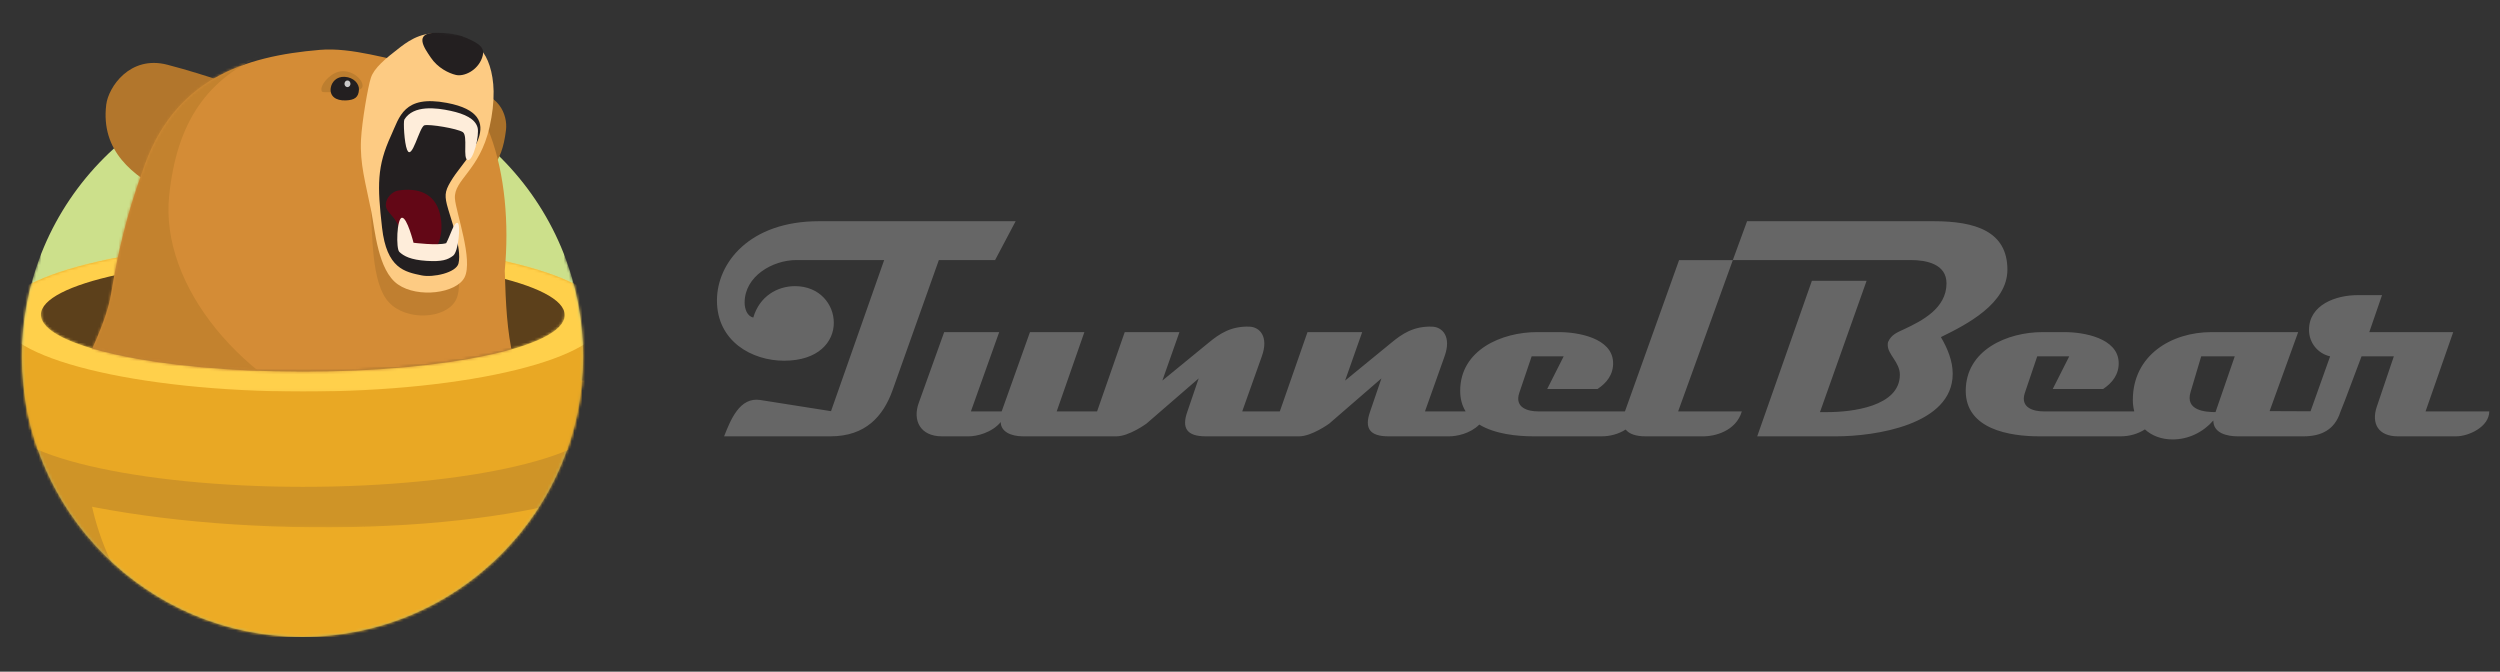 <svg xmlns="http://www.w3.org/2000/svg" width="938" height="252" viewBox="0 0 938 252" fill="none"><rect x="0" y="0" width="938" height="252" fill="#333333" stroke="none"/><g clip-path="url(#clip0_1726_41)"><mask id="mask0_1726_41" style="mask-type:luminance" maskUnits="userSpaceOnUse" x="8" y="-14" width="211" height="253"><path d="M212.042 96.51C216.409 108.074 218.799 120.61 218.799 133.702C218.799 191.857 171.656 239 113.501 239C55.346 239 8.203 191.857 8.203 133.702C8.203 120.61 10.593 108.075 14.96 96.51C14.889 94.877 14.854 93.235 14.854 91.583C14.854 33.428 59.02 -13.715 113.501 -13.715C167.983 -13.715 212.148 33.428 212.148 91.583C212.148 93.235 212.113 94.877 212.042 96.51Z" fill="white"/></mask><g mask="url(#mask0_1726_41)"><path fill-rule="evenodd" clip-rule="evenodd" d="M113.501 28.404C171.656 28.404 218.799 75.548 218.799 133.702C218.799 191.857 171.656 239 113.501 239C55.346 239 8.203 191.857 8.203 133.702C8.203 75.548 55.346 28.404 113.501 28.404Z" fill="#CCE08B"/></g><mask id="mask1_1726_41" style="mask-type:luminance" maskUnits="userSpaceOnUse" x="8" y="-14" width="211" height="253"><path d="M212.042 96.51C216.409 108.074 218.799 120.61 218.799 133.702C218.799 191.857 171.656 239 113.501 239C55.346 239 8.203 191.857 8.203 133.702C8.203 120.61 10.593 108.075 14.96 96.51C14.889 94.877 14.854 93.235 14.854 91.583C14.854 33.428 59.02 -13.715 113.501 -13.715C167.983 -13.715 212.148 33.428 212.148 91.583C212.148 93.235 212.113 94.877 212.042 96.51Z" fill="white"/></mask><g mask="url(#mask1_1726_41)"><path fill-rule="evenodd" clip-rule="evenodd" d="M221.322 264.437H221.325V142.835H9.509L9.266 264.438H9.268C9.268 264.513 9.266 264.586 9.266 264.66C9.368 289.547 56.823 309.732 115.26 309.794C173.698 309.856 221.184 289.774 221.325 264.886C221.326 264.737 221.324 264.586 221.322 264.437Z" fill="#ECAB25"/><mask id="mask2_1726_41" style="mask-type:luminance" maskUnits="userSpaceOnUse" x="9" y="142" width="213" height="56"><path d="M221.327 197.856V142.835H9.508L9.398 197.856H221.325H221.327Z" fill="white"/></mask><g mask="url(#mask2_1726_41)"><path fill-rule="evenodd" clip-rule="evenodd" d="M112.017 118.653C191.257 120.425 254.995 139.562 254.376 161.397C253.758 183.233 189.019 199.497 109.778 197.724C30.536 195.953 -33.2 176.815 -32.581 154.98C-31.963 133.145 32.775 116.88 112.016 118.652" fill="#CF9427"/></g><mask id="mask3_1726_41" style="mask-type:luminance" maskUnits="userSpaceOnUse" x="9" y="142" width="128" height="168"><path d="M9.508 142.84L9.266 264.438H9.268C9.268 264.512 9.266 264.585 9.266 264.66C9.368 289.547 56.823 309.732 115.26 309.793C122.706 309.801 129.975 309.483 136.989 308.867V142.84H9.508Z" fill="white"/></mask><g mask="url(#mask3_1726_41)"><path fill-rule="evenodd" clip-rule="evenodd" d="M32.326 172.108C32.326 172.108 31.253 214.44 67.37 243.059C121.572 286.01 123.688 384.411 123.688 384.411L-67.168 260.055L-27.878 142.84L32.326 172.108Z" fill="#CF9427"/></g></g><mask id="mask4_1726_41" style="mask-type:luminance" maskUnits="userSpaceOnUse" x="8" y="-14" width="211" height="253"><path d="M212.042 96.51C216.409 108.074 218.799 120.61 218.799 133.702C218.799 191.857 171.656 239 113.501 239C55.346 239 8.203 191.857 8.203 133.702C8.203 120.61 10.593 108.075 14.96 96.51C14.889 94.877 14.854 93.235 14.854 91.583C14.854 33.428 59.02 -13.715 113.501 -13.715C167.983 -13.715 212.148 33.428 212.148 91.583C212.148 93.235 212.113 94.877 212.042 96.51Z" fill="white"/></mask><g mask="url(#mask4_1726_41)"><path fill-rule="evenodd" clip-rule="evenodd" d="M113.643 96.867C167.966 96.916 211.938 106.499 211.879 118.267C211.823 130.02 167.813 139.508 113.594 139.463C59.373 139.432 15.387 129.869 15.354 118.107C15.323 106.345 59.327 96.83 113.643 96.867Z" fill="#231F20"/><path fill-rule="evenodd" clip-rule="evenodd" d="M153.101 34.965C153.101 34.965 162.762 34.61 175.579 34.455C187.165 34.315 190.52 43.154 189.854 48.731C188.244 62.187 183.629 64.688 171.146 77.194C163.587 75.341 156.748 64.668 153.674 52.759C151.605 44.731 153.101 34.965 153.101 34.965Z" fill="#AA712A"/><path fill-rule="evenodd" clip-rule="evenodd" d="M94.944 34.517C94.944 34.517 78.219 28.283 62.766 24.281C48.743 20.649 40.66 32.687 39.857 39.278C37.736 56.697 49.925 66.041 62.507 72.415C72.181 72.491 75.719 65.578 82.792 52.871C87.55 44.314 94.944 34.518 94.944 34.518" fill="#B2762C"/><path fill-rule="evenodd" clip-rule="evenodd" d="M227.11 119.076C227.206 103.49 176.413 90.816 113.643 90.77C50.899 90.726 0.075 103.323 0.127 118.898L0.13 118.979H0.127V155.957H0.13C0.351 170.674 51.182 182.618 113.584 182.665C176.007 182.697 226.853 170.84 227.108 156.121H227.11V119.133H227.108L227.11 119.076Z" fill="#E9A824"/><mask id="mask5_1726_41" style="mask-type:luminance" maskUnits="userSpaceOnUse" x="0" y="90" width="228" height="57"><path d="M227.111 146.923V119.133H227.109L227.111 119.075C227.207 103.49 176.414 90.815 113.644 90.769H113.311C50.715 90.768 0.076 103.35 0.128 118.898L0.131 118.978H0.127V146.923H227.11H227.111Z" fill="white"/></mask><g mask="url(#mask5_1726_41)"><path fill-rule="evenodd" clip-rule="evenodd" d="M113.636 90.54C176.445 90.586 227.269 103.269 227.174 118.864C227.057 134.417 176.205 146.97 113.576 146.923C50.95 146.879 0.122 134.252 0.049 118.686C-0.004 103.102 50.852 90.496 113.636 90.54Z" fill="#FFD04B"/></g><mask id="mask6_1726_41" style="mask-type:luminance" maskUnits="userSpaceOnUse" x="14" y="12" width="199" height="128"><path d="M164.183 12C218.505 12.049 211.938 106.499 211.879 118.267C211.823 130.02 167.813 139.508 113.594 139.463C59.373 139.432 15.387 129.869 15.353 118.107C15.323 106.345 6.356 11.963 60.672 12H164.183V12Z" fill="white"/></mask><g mask="url(#mask6_1726_41)"><path fill-rule="evenodd" clip-rule="evenodd" d="M113.643 96.867C167.966 96.916 211.938 106.499 211.879 118.267C211.823 130.02 167.813 139.508 113.594 139.463C59.373 139.432 15.387 129.869 15.354 118.107C15.323 106.345 59.327 96.83 113.643 96.867Z" fill="#5C401B"/></g><mask id="mask7_1726_41" style="mask-type:luminance" maskUnits="userSpaceOnUse" x="14" y="12" width="199" height="128"><path d="M164.183 12C218.505 12.049 211.938 106.499 211.879 118.267C211.823 130.02 167.813 139.508 113.594 139.463C59.373 139.432 15.387 129.869 15.353 118.107C15.323 106.345 6.356 11.963 60.672 12H164.183V12Z" fill="white"/></mask><g mask="url(#mask7_1726_41)"><path fill-rule="evenodd" clip-rule="evenodd" d="M192.589 134.412C190.19 123.83 189.782 114.454 189.383 101.604C192.723 66.139 182.843 27.753 156.325 23.983C146.113 22.532 132.241 17.677 120.023 18.708C91.852 21.088 64.783 29.468 53.324 64.691C47.742 79.847 44.056 95.434 41.752 109.972C38.601 129.882 14.787 166.474 12.909 172.101C11.452 176.465 202.51 184.597 202.22 181.548C201.532 174.303 195.132 145.632 192.589 134.412Z" fill="#D48C36"/></g><mask id="mask8_1726_41" style="mask-type:luminance" maskUnits="userSpaceOnUse" x="14" y="12" width="199" height="128"><path d="M164.183 12C218.505 12.049 211.938 106.499 211.879 118.267C211.823 130.02 167.813 139.508 113.594 139.463C59.373 139.432 15.387 129.869 15.353 118.107C15.323 106.345 6.356 11.963 60.672 12H164.183V12Z" fill="white"/></mask><g mask="url(#mask8_1726_41)"><mask id="mask9_1726_41" style="mask-type:luminance" maskUnits="userSpaceOnUse" x="34" y="18" width="158" height="122"><path d="M120.023 18.708C91.853 21.087 64.783 29.468 53.324 64.691C47.741 79.846 44.056 95.433 41.752 109.971C40.821 115.86 38.08 123.21 34.635 130.786C52.538 136.032 81.245 139.444 113.594 139.463C145.538 139.49 173.94 136.207 191.895 131.101C190.105 121.816 189.741 113.099 189.383 101.604C192.723 66.139 182.844 27.753 156.325 23.983C147.081 22.669 134.836 18.565 123.535 18.565C122.352 18.565 121.18 18.61 120.023 18.708V18.708Z" fill="white"/></mask><g mask="url(#mask9_1726_41)"><path fill-rule="evenodd" clip-rule="evenodd" d="M258.574 139.023C258.574 139.023 184.734 177.56 132.888 159.306C90.68 144.445 60.003 107.059 63.469 73.457C66.327 45.717 77.731 29.317 99.977 19.931C121.761 10.74 45.581 9.62 45.581 9.62L18.926 38.311L0.211 180.897L171.791 269.032L258.574 139.023Z" fill="#C3822E"/></g></g><mask id="mask10_1726_41" style="mask-type:luminance" maskUnits="userSpaceOnUse" x="14" y="12" width="199" height="128"><path d="M164.183 12C218.505 12.049 211.938 106.499 211.879 118.267C211.823 130.02 167.813 139.508 113.594 139.463C59.373 139.432 15.387 129.869 15.353 118.107C15.323 106.345 6.356 11.963 60.672 12H164.183V12Z" fill="white"/></mask><g mask="url(#mask10_1726_41)"><path fill-rule="evenodd" clip-rule="evenodd" d="M168.175 75.298C167.596 83.11 175.127 104.988 171.007 112.655C167.244 119.657 152.608 120.606 145.91 113.43C139.196 106.236 139.819 87.701 139.006 76.687C138.007 63.165 168.98 64.444 168.175 75.298Z" fill="#C07F30"/><path fill-rule="evenodd" clip-rule="evenodd" d="M167.385 12.899C159.514 11.261 154.039 14.747 150.31 17.601C144.354 22.158 140.373 25.571 139.172 29.139C138.055 32.462 135.788 45.709 135.455 52.308C134.99 61.478 137.125 68.425 139.311 79.329C140.663 86.072 141.759 101.477 149.308 106.72C156.841 111.951 171.281 110.06 174.302 104.065C177.609 97.5 171.054 79.651 170.688 74.514C170.18 67.376 179.989 64.091 183.689 47.607C184.75 42.878 185.276 38.373 185.202 34.193C185.077 27.127 183.021 21.257 180.388 18.648C176.526 14.822 172.274 13.918 167.385 12.899Z" fill="#FDCB83"/><path fill-rule="evenodd" clip-rule="evenodd" d="M171.063 28.119C168.38 27.487 164.226 25.495 161.586 21.533C159.443 18.314 154.799 12.192 163.839 12.3C170.165 12.383 173.34 13.17 177.89 15.627C181.169 17.392 181.83 19.026 180.867 21.71C179.103 26.59 173.993 28.812 171.063 28.119ZM172.029 98.842C171.148 102.358 162.436 104.198 158.239 103.334C151.891 102.026 145.085 100.748 143.348 85.453C141.552 69.627 141.39 62.425 146.729 50.835C149.907 43.898 151.414 35.543 167.673 38.604C191.988 43.174 174.347 59.866 169.975 66.693C167.117 71.165 166.696 72.692 167.67 76.731C168.693 80.989 173.455 93.152 172.029 98.842Z" fill="#231F20"/><path fill-rule="evenodd" clip-rule="evenodd" d="M151.725 44.836C151.268 45.573 151.686 53.622 152.725 56.179C154.56 60.639 157.337 47.525 159.265 47.012C161.188 46.506 171.555 48.219 173.644 49.567C175.682 50.979 173.465 59.622 175.529 60.044C177.591 60.465 179.995 50.658 179.169 47.791C178.252 44.598 174.426 42.734 169.056 41.58C163.793 40.448 155.16 39.288 151.725 44.836Z" fill="#FEEDDA"/><path fill-rule="evenodd" clip-rule="evenodd" d="M149.944 86.288C151.852 93.881 155.959 96.854 160.044 95.775C164.134 94.696 166.948 87.724 165.04 80.131C163.132 72.537 156.835 70.295 149.34 71.5C147.18 71.847 144.781 74.284 144.756 76.773C144.724 80.053 148.567 80.807 149.944 86.288Z" fill="#630716"/><path fill-rule="evenodd" clip-rule="evenodd" d="M171.752 83.68C172.876 84.319 172.06 94.377 170.014 95.94C167.964 97.494 165.859 98.233 160.043 97.875C154.06 97.498 151.504 96.083 149.832 94.515C148.525 93.273 148.875 81.869 150.814 81.697C152.748 81.525 155.159 91.081 155.159 91.081C155.159 91.081 164.141 92.212 167.403 91.243C168.981 88.371 170.411 82.912 171.752 83.68Z" fill="#FEEDDA"/><path fill-rule="evenodd" clip-rule="evenodd" d="M129.409 34.336C125.514 34.474 121.086 34.9 120.77 34.334C119.703 32.423 123.317 27.886 126.999 26.935C131.859 25.678 136.361 29.955 136.029 32.382C135.797 34.065 132.71 34.221 129.409 34.336Z" fill="#BD7E2F"/><path fill-rule="evenodd" clip-rule="evenodd" d="M124.089 33.033C123.687 35.961 125.818 37.817 129.72 37.677C133.042 37.554 134.57 36.524 134.683 33.559C134.762 31.478 132.768 29.023 129.328 28.826C126.195 28.647 124.384 30.881 124.089 33.033Z" fill="#231F20"/><path opacity="0.762" fill-rule="evenodd" clip-rule="evenodd" d="M130.597 30.21C131.203 30.349 131.591 31.009 131.466 31.684C131.34 32.36 130.748 32.795 130.142 32.656C129.537 32.517 129.148 31.857 129.273 31.182C129.399 30.506 129.992 30.07 130.597 30.21Z" fill="#FEFEFE"/></g></g></g><path fill-rule="evenodd" clip-rule="evenodd" d="M831.261 154.62C827.524 154.62 819.713 154.102 821.93 146.997L825.888 133.701H838.48L831.261 154.62ZM910.07 154.351L920.445 124.611H888.956L893.737 110.737H884.526C876.606 110.737 866.34 114.237 866.34 123.792C866.34 128.577 869.604 132.658 874.263 133.701L866.911 154.316L851.552 154.253L862.277 124.611H829.738C814.694 124.611 800.239 133.288 800.239 150.074C800.239 151.589 800.431 153.014 800.778 154.351H766.697C763.321 154.351 757.836 153.168 759.706 147.463L764.365 133.701H776.379L770.19 145.944H789.09C792.466 143.732 795.149 140.463 794.925 135.801C794.449 126.827 781.86 124.611 774.627 124.611H766.347C753.177 124.611 737.545 131.261 737.545 146.644C737.545 161.099 754.099 163.713 765.181 163.713H795.682C798.858 163.713 802.126 162.828 804.774 161.106C807.373 163.489 810.95 164.875 815.17 164.875C821.107 164.875 826.589 162.194 830.442 157.767C830.442 162.663 835.811 163.713 839.657 163.713H864.228C870.932 163.713 875.986 161.277 878.116 154.529C878.585 153.441 879.11 152.1 879.751 150.424L886.049 133.701H898.168L891.758 152.636C889.66 158.936 892.343 163.713 899.685 163.713H921.492C926.392 163.713 933.972 160.066 933.972 154.351H910.07ZM753.177 101.186C753.177 86.731 741.051 83 725.542 83H655.5L650.162 97.57H716.915C722.852 97.57 730.33 99.086 730.33 106.313C730.33 115.753 720.995 120.418 714.578 123.446C711.895 124.727 709.682 125.427 708.396 128.342C708.284 128.692 708.284 129.158 708.284 129.511C708.284 133.011 712.827 135.923 712.827 140.585C712.827 152.59 694.638 154.62 685.773 154.62H682.855L700.347 105.351H679.822L659.304 163.713H688.922C703.381 163.713 732.655 159.464 732.655 140.235C732.655 135.339 730.673 130.67 728.228 126.48C738.018 121.703 753.177 113.887 753.177 101.186ZM650.165 97.595H629.99L609.682 154.351H577.013C573.63 154.351 568.148 153.168 570.015 147.463L574.677 133.701H586.691L580.509 145.944H599.398C602.782 143.732 605.458 140.463 605.23 135.801C604.768 126.827 592.159 124.611 584.943 124.611H576.67C563.486 124.611 547.861 131.261 547.861 146.644C547.861 149.724 548.614 152.258 549.903 154.351H534.649L541.998 133.701C544.674 126.253 541.174 122.676 537.325 122.557C530.334 122.326 526.012 125.311 522.054 128.577L504.677 142.797L511.09 124.611H490.569L480.19 154.351H466.082L473.434 133.701C476.117 126.253 472.614 122.676 468.768 122.557C461.767 122.326 457.451 125.311 453.49 128.577L436.113 142.797L442.523 124.611H422.001L411.627 154.351H396.474L406.856 124.611H386.443L375.83 154.351H364.282L374.895 124.611H354.254L344.692 151.236C342.355 157.767 345.28 163.713 353.438 163.713H363.466C366.383 163.713 372.096 162.429 375.48 158.348C375.48 161.967 379.325 163.713 383.875 163.713H418.845C423.634 163.713 430.159 158.936 430.159 158.936L449.746 141.978L445.437 154.62C443.336 160.682 445.318 163.713 452.436 163.713H487.413C492.19 163.713 498.726 158.936 498.726 158.936L518.313 141.978L513.998 154.62C511.903 160.682 513.886 163.713 520.996 163.713H543.735C546.456 163.713 551.591 162.751 555.034 159.296C560.845 162.831 569.083 163.713 575.49 163.713H600.926C604.078 163.713 607.311 162.845 609.948 161.158C611.297 162.873 613.906 163.713 617.395 163.713H639.314C643.045 163.713 651.321 161.928 653.535 154.351H629.64L650.158 97.595H650.165ZM373.367 97.57L381.066 83H307.249C281.245 83 269 98.621 269 112.729C269 128.111 282.177 135.339 294.184 135.339C307.137 135.339 312.846 128.223 312.846 121.115C312.846 114.237 307.592 107.36 298.268 107.36C291.735 107.36 284.975 111.098 282.646 119.13C280.317 118.668 279.382 115.875 279.382 113.534C279.382 103.632 289.872 97.57 298.849 97.57H331.739L311.798 154.27L285.207 150.074C277.511 148.905 274.128 157.529 271.68 163.713H311.564C324.741 163.713 331.389 156.202 334.888 146.413L352.261 97.57H373.367Z" fill="#666666"/><defs><clipPath id="clip0_1726_41"><rect width="227" height="227" fill="white" transform="translate(0 12)"/></clipPath></defs></svg>